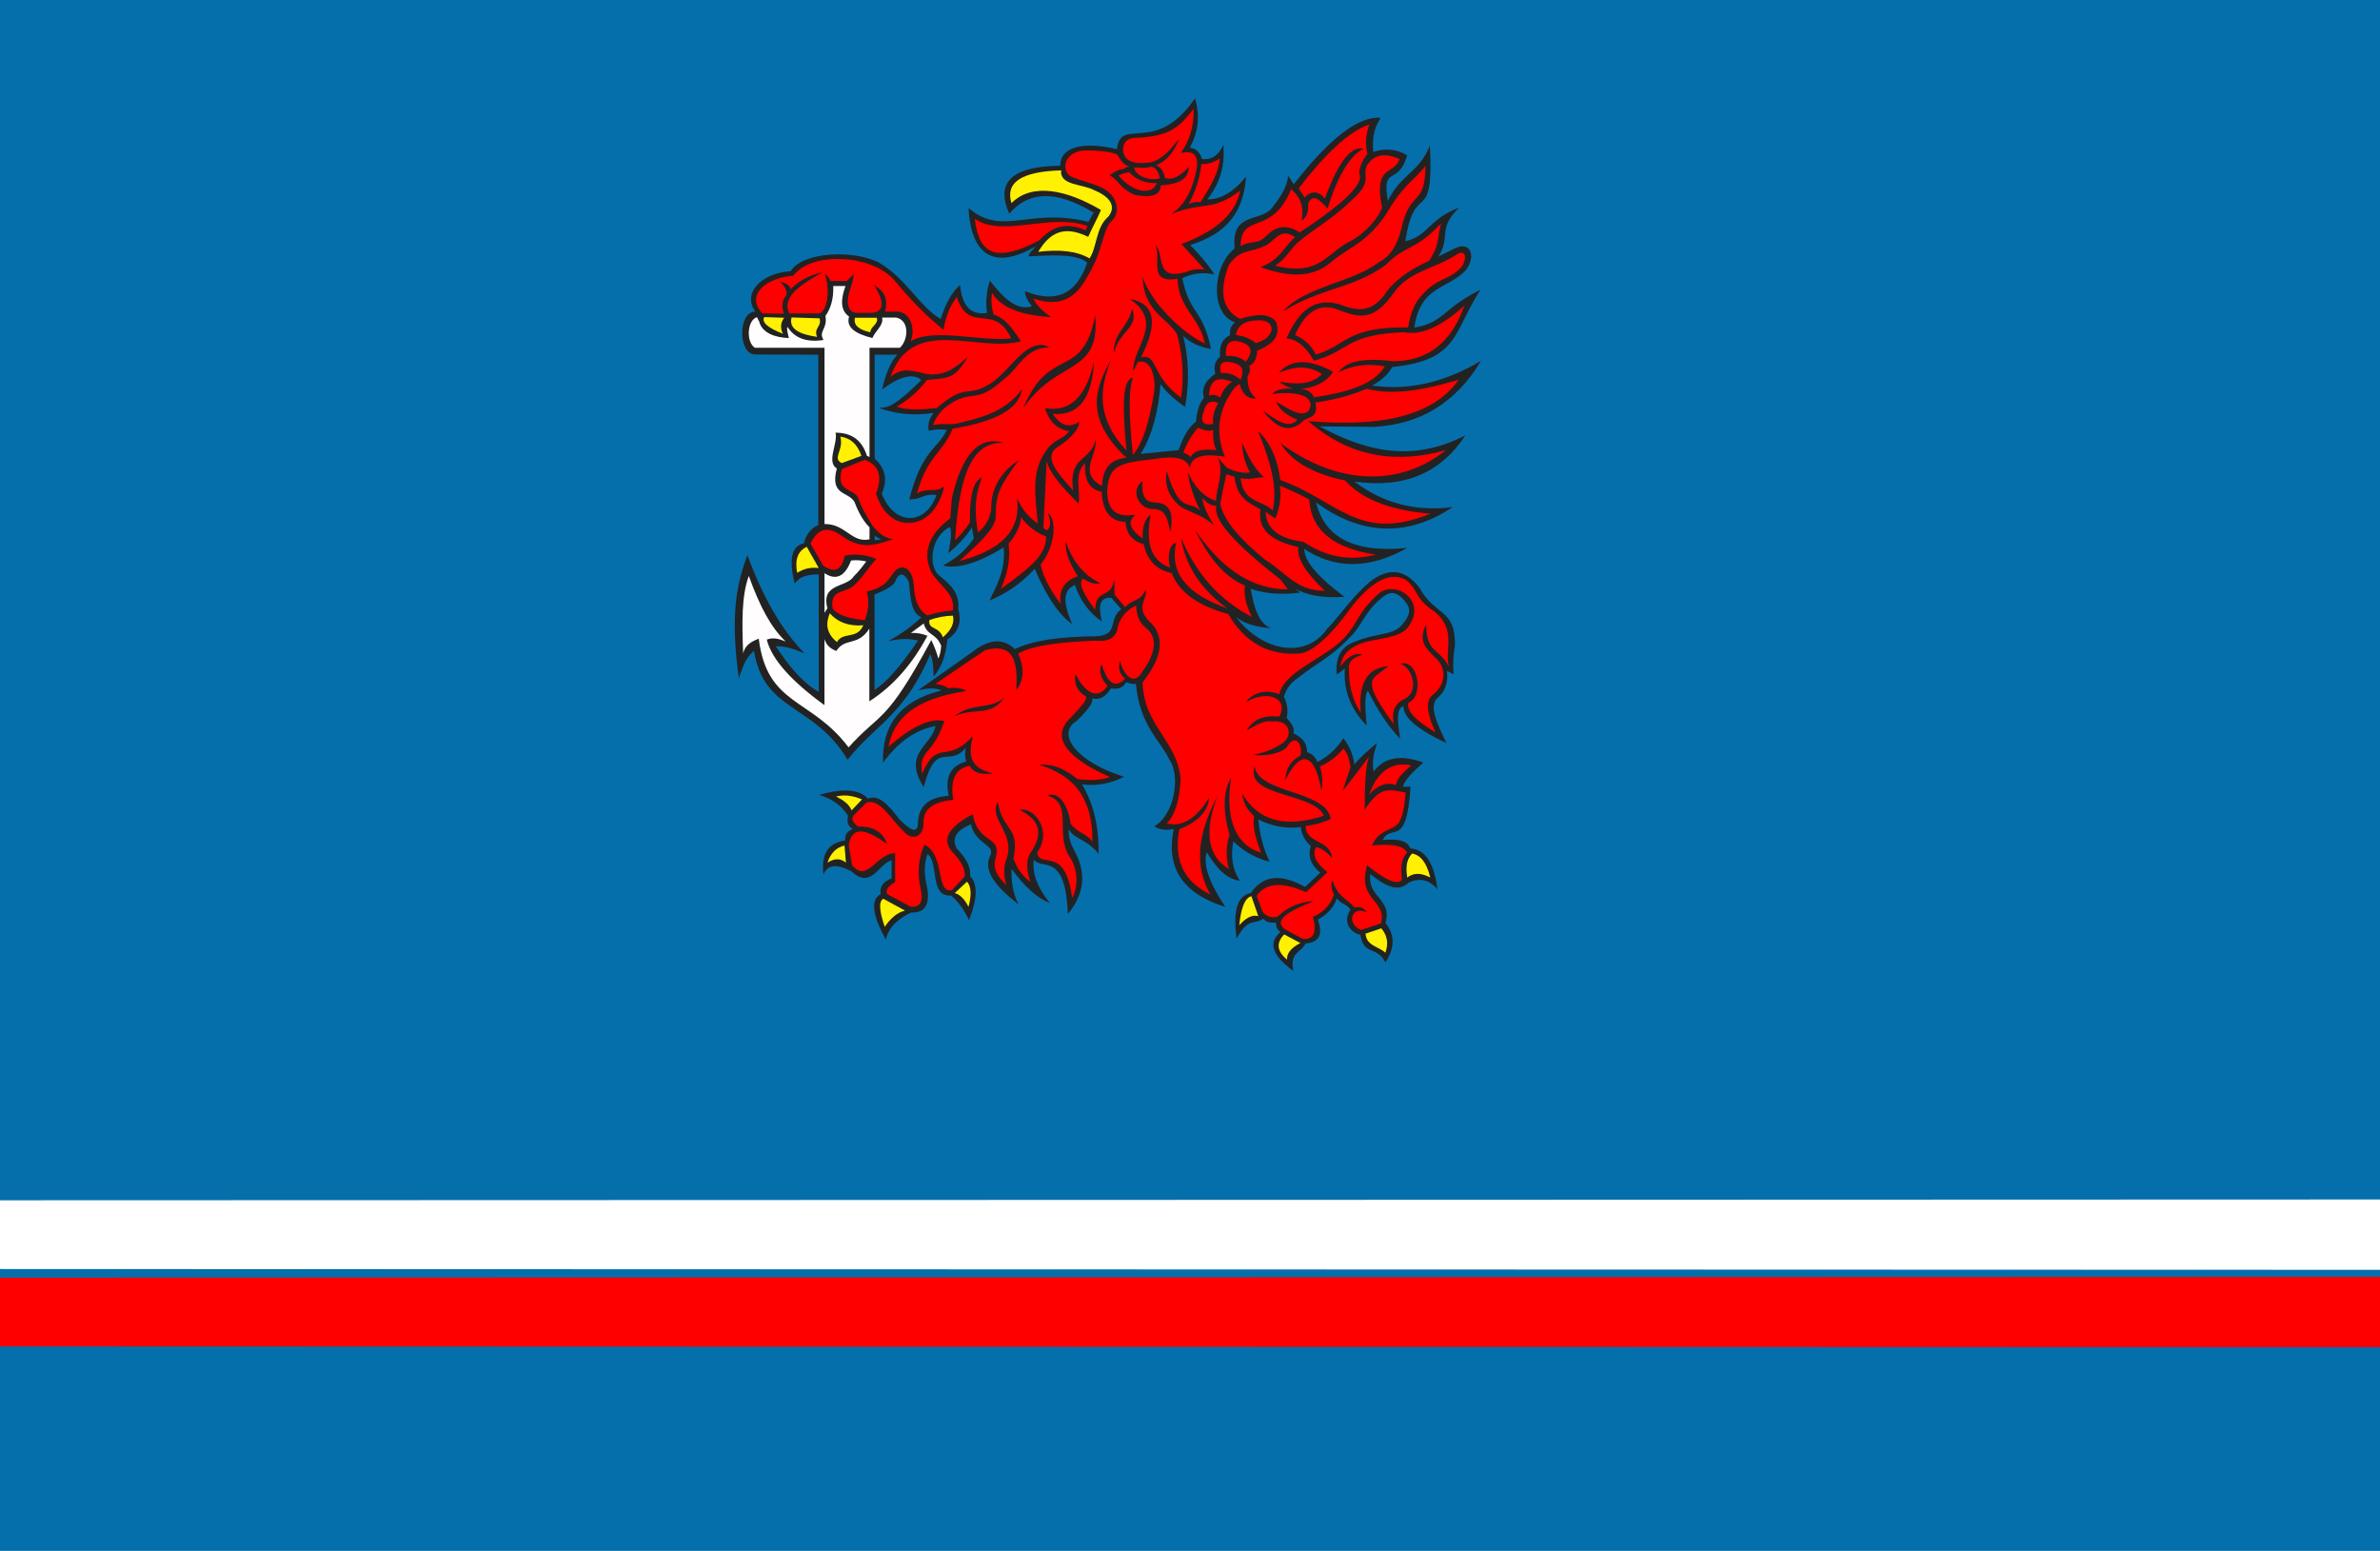 <?xml version="1.0" encoding="UTF-8" standalone="no"?>
<!-- Created with Inkscape (http://www.inkscape.org/) -->
<svg
   xmlns:dc="http://purl.org/dc/elements/1.1/"
   xmlns:cc="http://web.resource.org/cc/"
   xmlns:rdf="http://www.w3.org/1999/02/22-rdf-syntax-ns#"
   xmlns:svg="http://www.w3.org/2000/svg"
   xmlns="http://www.w3.org/2000/svg"
   xmlns:sodipodi="http://sodipodi.sourceforge.net/DTD/sodipodi-0.dtd"
   xmlns:inkscape="http://www.inkscape.org/namespaces/inkscape"
   height="1167.459"
   width="1791.828"
   id="svg3803"
   sodipodi:version="0.32"
   inkscape:version="0.44"
   version="1.0"
   sodipodi:docbase="D:\dokumenty\kot\do wiki"
   sodipodi:docname="POL Świnoujście flag2.svg">
  <defs
     id="defs3805">
    <marker
       orient="auto"
       markerHeight="3"
       markerWidth="4"
       markerUnits="strokeWidth"
       refY="5"
       refX="10"
       viewBox="0 0 10 10"
       id="ArrowStart">
      <path
         id="path3819"
         d="M 10,0 L 0,5 L 10,10 L 10,0 z " />
    </marker>
    <marker
       orient="auto"
       markerHeight="3"
       markerWidth="4"
       markerUnits="strokeWidth"
       refY="5"
       refX="0"
       viewBox="0 0 10 10"
       id="ArrowEnd">
      <path
         id="path3816"
         d="M 0,0 L 10,5 L 0,10 L 0,0 z " />
    </marker>
    <marker
       orient="auto"
       markerHeight="3"
       markerWidth="4"
       markerUnits="strokeWidth"
       refY="5"
       refX="10"
       viewBox="0 0 10 10"
       id="marker5717">
      <path
         id="path10"
         d="M 10,0 L 0,5 L 10,10 L 10,0 z " />
    </marker>
    <marker
       orient="auto"
       markerHeight="3"
       markerWidth="4"
       markerUnits="strokeWidth"
       refY="5"
       refX="0"
       viewBox="0 0 10 10"
       id="marker5714">
      <path
         id="path7"
         d="M 0,0 L 10,5 L 0,10 L 0,0 z " />
    </marker>
    <marker
       orient="auto"
       markerHeight="3"
       markerWidth="4"
       markerUnits="strokeWidth"
       refY="5"
       refX="10"
       viewBox="0 0 10 10"
       id="marker6854">
      <path
         id="path6758"
         d="M 10,0 L 0,5 L 10,10 L 10,0 z " />
    </marker>
    <marker
       orient="auto"
       markerHeight="3"
       markerWidth="4"
       markerUnits="strokeWidth"
       refY="5"
       refX="0"
       viewBox="0 0 10 10"
       id="marker6851">
      <path
         id="path6755"
         d="M 0,0 L 10,5 L 0,10 L 0,0 z " />
    </marker>
  </defs>
  <sodipodi:namedview
     id="base"
     pagecolor="#ffffff"
     bordercolor="#666666"
     borderopacity="1.0"
     inkscape:pageopacity="0.0"
     inkscape:pageshadow="2"
     inkscape:cx="311.31795"
     inkscape:cy="696.96317"
     inkscape:zoom="0.26173081"
     inkscape:document-units="px"
     inkscape:current-layer="layer1"
     inkscape:window-width="1024"
     inkscape:window-height="682"
     inkscape:window-x="-4"
     inkscape:window-y="-4"
     showguides="true"
     inkscape:guide-bbox="true" />
  <g
     inkscape:groupmode="layer"
     inkscape:label="Warstwa 1"
     id="layer1"
     transform="translate(414.286,0.603)">
    <path
       transform="translate(-414.286,13.26)"
       style="fill:#056FAC;fill-opacity:1;stroke:none;stroke-width:2;stroke-linecap:round;stroke-linejoin:round;stroke-miterlimit:4;stroke-dashoffset:0;stroke-opacity:1"
       d="M 0,-13.863 L 1791.828,-13.863 L 1791.828,1153.596 L 0,1153.596 L 0,-13.863 z "
       id="rect7032" />
    <path
       id="path7956"
       d="M 1791.828,947.347 L 1791.828,1000.286 L 0,999.684 L 0,947.949 L 1791.828,947.347 z "
       style="fill:#FF0000;fill-opacity:1;stroke:none;stroke-width:2;stroke-linecap:round;stroke-linejoin:round;stroke-miterlimit:4;stroke-dashoffset:0;stroke-opacity:1"
       transform="translate(-414.286,13.26)"
       sodipodi:nodetypes="ccccc" />
    <path
       sodipodi:nodetypes="ccccc"
       style="fill:white;fill-opacity:1;stroke:none;stroke-width:2;stroke-linecap:round;stroke-linejoin:round;stroke-miterlimit:4;stroke-dashoffset:0;stroke-opacity:1"
       d="M 1377.542,902.341 L 1377.542,955.28 L -414.286,954.678 L -414.286,902.943 L 1377.542,902.341 z "
       id="path7958" />
    <g
       id="g6987"
       transform="matrix(1.26,0,0,1.26,1826.823,19.502)">
      <path
         sodipodi:nodetypes="ccccc"
         id="path6762"
         d="M -888.891,41.814 L -880.4,440.485 C -889.493,617.302 -1030.824,534.288 -1117.14,627.644 C -1203.457,534.292 -1347.958,611.428 -1355.19,441.791 L -1354.537,43.773"
         style="fill:#222;fill-rule:evenodd;stroke:none" />
      <path
         id="path6764"
         d="M -1359.316,37.963 L -875.004,37.963 L -875.004,434.967 C -875.566,606.045 -1036.437,550.561 -1117.156,639.568 C -1197.875,550.561 -1359.878,606.049 -1359.312,434.967 L -1359.312,37.963 L -1359.316,37.963 z M -1289.711,195.998 L -1289.711,297.803 C -1292.629,298.557 -1297.523,303.283 -1298.183,308.58 C -1306.066,310.186 -1307.242,318.979 -1303.832,332.69 C -1301.34,329.24 -1297.195,326.967 -1289.429,327.299 C -1289.429,350.651 -1289.429,374.01 -1289.429,397.365 C -1298.851,392.151 -1307.215,382.158 -1315.132,370.135 C -1310.238,369.854 -1304.308,371.647 -1297.906,374.389 C -1312.074,359.998 -1323.183,339.897 -1332.082,315.674 C -1337.859,331.502 -1342.753,349.233 -1337.164,389.424 C -1335.113,383.217 -1333.253,376.865 -1328.128,372.975 C -1322.195,409.666 -1292.484,404.115 -1272.203,437.932 C -1255.726,416.943 -1238.687,411.838 -1222.773,374.959 C -1221.058,378.338 -1220.976,383.361 -1220.8,388.287 C -1216.754,383.561 -1213.644,376.943 -1212.609,366.162 C -1206.82,362.334 -1203.617,356.85 -1206.117,347.725 C -1205.062,338.83 -1210.625,333.256 -1217.129,328.154 C -1225.129,321.916 -1221.644,303.381 -1210.918,298.94 C -1209.711,303.608 -1210.949,309.096 -1212.047,314.541 C -1206.636,310.147 -1201.836,305.135 -1197.926,299.225 C -1197.55,301.397 -1197.176,303.572 -1196.797,305.748 C -1202.914,314.459 -1209.035,318.518 -1215.156,321.916 C -1206.988,323.994 -1195.457,321.162 -1179.004,311.139 C -1177.601,323.846 -1182.73,333.279 -1187.476,342.908 C -1179.004,339.139 -1170.347,334.51 -1160.363,323.904 C -1153.3,340.545 -1145.863,351.51 -1138.05,356.807 C -1143.086,345.412 -1144.125,336.619 -1136.359,333.549 C -1133.468,342.244 -1128.429,349.717 -1120.261,355.389 C -1122.066,347.529 -1122.64,340.713 -1114.613,341.209 C -1112.636,343.479 -1110.66,345.744 -1108.683,348.014 C -1116.875,353.686 -1109.527,363.611 -1123.933,364.182 C -1144.129,364.33 -1161.074,366.389 -1172.234,371.838 C -1180.281,364.318 -1188.847,366.686 -1197.652,373.537 C -1208.476,381.193 -1219.304,388.854 -1230.133,396.51 C -1225.426,395.373 -1220.718,394.615 -1216.011,396.51 C -1241.691,402.842 -1251.715,418.158 -1251.035,439.623 C -1242.894,428.701 -1233.101,420.381 -1219.683,417.783 C -1222.035,429.979 -1239.64,433.666 -1226.742,454.373 C -1219.211,425.373 -1211.961,443.236 -1201.605,430.83 C -1202.074,433.568 -1202.261,436.596 -1201.324,439.053 C -1210.922,441.412 -1214.218,448.787 -1211.773,459.475 C -1223.07,460.322 -1229.379,464.861 -1230.133,474.791 C -1230.023,483.428 -1235.207,479.443 -1241.148,473.658 C -1249.312,462.713 -1254.445,458.885 -1260.07,461.178 C -1266.082,454.533 -1277.855,455.678 -1289.16,458.912 C -1282.851,461.072 -1276.73,463.904 -1271.933,471.389 C -1272.871,475.17 -1271.933,477.818 -1269.109,479.33 C -1271.746,480.459 -1274.011,481.967 -1273.625,486.135 C -1285.156,487.834 -1287.886,495.775 -1286.617,506.557 C -1284.453,500.6 -1278.898,499.94 -1269.953,504.572 C -1258,515.729 -1253.949,500.225 -1245.945,498.049 C -1245.945,501.639 -1245.945,505.233 -1245.945,508.826 C -1250.414,510.619 -1253.238,513.361 -1252.437,518.186 C -1258.554,521.588 -1257.519,530.666 -1249.332,545.416 C -1247.734,537.897 -1241.988,532.983 -1234.363,529.248 C -1224.144,529.576 -1222.734,522.111 -1225.328,511.096 C -1226.55,504.76 -1226.269,499.182 -1224.484,494.361 C -1217.519,498.897 -1223.543,520.174 -1210.363,519.037 C -1206.035,522.815 -1202.457,527.733 -1199.633,533.787 C -1194.55,520.834 -1194.363,512.041 -1199.07,507.408 C -1198.316,501.924 -1201.703,496.44 -1206.976,490.959 C -1210.176,485.002 -1207.351,480.182 -1198.504,476.494 C -1195.871,488.881 -1183.066,488.502 -1187.207,495.779 C -1191.207,504.475 -1183.3,514.217 -1169.976,524.428 C -1173.5,517.834 -1174.437,511.268 -1174.211,503.154 C -1166.586,513.74 -1158.961,520.549 -1151.332,523.576 C -1158.414,514.877 -1162.133,506.178 -1160.933,497.479 C -1156.418,504.381 -1142.011,492.279 -1140.597,530.1 C -1131.797,519.322 -1128.406,507.123 -1136.926,491.807 C -1139.656,486.795 -1140.312,482.826 -1140.031,479.326 C -1137.207,485.377 -1129.863,484.901 -1122.238,494.076 C -1122.004,478.854 -1124.824,464.861 -1132.121,452.662 C -1123.742,453.795 -1115.363,452.283 -1106.984,448.127 C -1135.82,439.17 -1147.824,422.197 -1135.23,414.658 C -1127.062,406.764 -1125.32,403.17 -1126.195,401.33 C -1121.676,402.365 -1117.91,400.385 -1114.898,395.377 C -1110.383,396.037 -1107.371,394.811 -1105.863,391.69 C -1104.734,391.971 -1101.91,393.108 -1099.933,392.537 C -1097.84,417.096 -1085.461,426.315 -1079.883,437.92 C -1072.73,448.779 -1077.718,471.592 -1088.918,477.631 C -1086.191,479.709 -1082.328,480.275 -1077.34,479.33 C -1082.035,501.795 -1072.742,517.752 -1046.554,525.85 C -1056.25,511.197 -1059.922,500.322 -1057.57,493.233 C -1051.359,503.818 -1044.765,509.494 -1037.8,510.248 C -1042.133,503.912 -1043.449,496.065 -1041.754,486.705 C -1036.156,492.092 -1029.375,496.537 -1020.008,498.901 C -1023.867,490.889 -1025.937,482.424 -1026.785,473.658 C -1019.16,477.436 -1010.718,479.381 -1001.367,478.193 C -1001.039,481.975 -999.531,485.756 -995.437,489.537 C -997.32,495.588 -995.437,500.881 -989.789,505.42 C -992.8,508.252 -995.812,511.092 -998.824,513.928 C -1012.472,506.295 -1023.679,506.342 -1031.304,517.615 C -1039.73,519.053 -1041.894,529.029 -1039.777,544.846 C -1032.527,531.518 -1029.234,536.904 -1023.961,532.936 C -1022.176,534.826 -1019.633,535.58 -1016.336,535.205 C -1016,537.092 -1016.261,538.983 -1013.511,540.877 C -1021.136,547.115 -1018.593,554.869 -1005.886,564.135 C -1008.238,552.697 -1000.992,553.17 -998.543,547.686 C -990.449,547.119 -988,542.393 -991.199,533.506 C -984.468,529.678 -981.363,525.33 -979.902,520.744 C -977.457,524.147 -973.879,524.147 -971.711,527.549 C -976.324,534.018 -972.652,540.975 -965.781,542.58 C -963.898,555.154 -955.804,549.006 -950.812,559.029 C -944.457,549.053 -945.871,541.678 -950.812,535.486 C -946.484,521.209 -961.922,519.979 -959.847,506.272 C -951.656,512.811 -943.652,517.74 -936.972,511.377 C -930.879,508.447 -925.09,509.201 -919.746,515.346 C -921.722,499.651 -927.09,491.518 -935.843,490.951 C -938.168,485.369 -944.902,485.373 -952.508,485.85 C -947.047,475.545 -938.199,491.615 -935.843,454.08 C -937.347,454.08 -938.855,454.08 -940.359,454.08 C -939.484,449.787 -933.707,444.678 -928.215,439.615 C -940.926,435.029 -951.187,435.975 -957.871,445.002 C -959.101,439.33 -957.687,433.658 -955.894,427.983 C -960.707,431.94 -965.394,436.029 -969.449,440.744 C -970.269,433.744 -972.859,429.111 -975.945,425.147 C -979.422,430.158 -983.465,435.076 -991.476,439.326 C -993.074,435.443 -995.336,434.217 -997.691,433.373 C -997.59,427.217 -1001.449,424.389 -1005.879,422.029 C -1004.836,419.006 -1007.097,415.979 -1009.832,412.955 C -1008.894,408.701 -1009.457,404.447 -1011.523,400.19 C -1010.308,396.787 -1008.523,392.533 -1002.769,388.846 C -992.886,380.811 -983.847,377.029 -973.113,365.869 C -964.734,358.115 -963.699,350.08 -953.343,341.475 C -949.015,337.963 -945.25,336.061 -939.222,343.174 C -935.082,348.088 -936.117,351.869 -941.48,357.924 C -946.941,363.783 -957.203,362.272 -968.593,367.283 C -978.195,370.307 -980.832,378.061 -979.89,387.135 C -978.293,385.908 -976.691,384.678 -975.09,383.451 C -976.031,396.307 -971.703,407.654 -962.097,417.486 C -963.133,406.283 -963.226,398.151 -961.25,396.783 C -955.25,409.143 -948.8,418.361 -942.047,425.432 C -943.308,416.74 -944.957,407.611 -940.07,405.861 C -940.086,411.639 -934.703,418.424 -914.367,427.986 C -919.98,416.549 -925.242,405.322 -919.449,400.756 C -915.027,396.975 -913.238,391.682 -914.086,384.873 C -912.769,385.533 -911.453,386.193 -910.133,386.858 C -910.601,381.471 -910.32,375.701 -909.289,369.557 C -909.008,347.338 -921.433,352.065 -930.472,335.236 C -939.652,323.252 -949.726,323.397 -960.41,331.834 C -971.332,341.287 -976.883,350.459 -985.828,359.916 C -998.633,377.947 -1024.148,373.361 -1040.058,352.826 C -1035.851,355.92 -1030.156,358.522 -1019.16,359.35 C -1026.34,356.897 -1029.398,347.346 -1031.304,335.807 C -1022.222,338.971 -1012.242,339.443 -1001.648,338.072 C -1002.965,337.127 -1004.281,336.182 -1005.601,335.236 C -998.543,339.678 -988.468,341.475 -975.379,340.623 C -994.535,326.147 -999.078,318.123 -999.386,311.975 C -981.418,323.873 -961.058,324.463 -937.812,311.408 C -972.05,314.74 -987.465,303.537 -992.324,284.178 C -966.25,303.44 -938.3,305.568 -910.695,287.014 C -934.281,289.943 -953.39,283.897 -969.445,271.697 C -939.168,276.174 -917.535,266.178 -903.07,244.186 C -935.648,260.822 -963.515,253.205 -990.066,238.799 C -979.336,238.893 -968.601,238.986 -957.867,239.08 C -929.117,237.639 -908.191,223.787 -893.75,199.651 C -917.004,213.408 -938.472,217.283 -958.715,214.401 C -952.879,211.092 -948.926,207.408 -946.855,203.338 C -906.843,199.182 -910.703,182.916 -894.039,157.104 C -917.672,169.018 -915.035,176.295 -933.582,179.795 C -930.101,154.647 -913.625,157.01 -902.797,145.475 C -896.289,136.85 -900.23,127.092 -910.422,132.994 C -913.34,134.412 -916.258,135.83 -919.176,137.248 C -911.644,125.811 -919.929,120.608 -906.75,108.033 C -925.672,115.311 -924.824,124.861 -938.949,128.17 C -933.207,90.35 -921.816,120.893 -924.265,70.873 C -930.668,87.322 -941.304,87.608 -949.402,104.061 C -953.168,81.936 -943.379,95.838 -937.824,76.83 C -943.613,73.525 -950.109,72.104 -958.16,74.846 C -959.015,64.244 -956.566,58.955 -953.64,54.424 C -966.82,53.291 -984.144,66.525 -1005.609,94.135 C -1006.738,92.436 -1007.867,90.733 -1008.996,89.029 C -1009.55,96.119 -1014.07,102.549 -1019.164,108.885 C -1026.508,116.733 -1043.172,110.963 -1040.914,132.428 C -1054.656,143.393 -1055.597,171.76 -1040.633,176.678 C -1043.558,178.752 -1043.836,181.498 -1043.738,184.334 C -1049.496,187.162 -1049.961,191.986 -1049.668,197.096 C -1053.441,200.498 -1053.25,203.901 -1052.488,207.307 C -1059.41,212.127 -1060.633,216.947 -1059.265,221.772 C -1062.136,224.795 -1063.453,229.901 -1064.066,235.951 C -1069.621,240.416 -1071.972,246.233 -1074.515,252.971 C -1081.574,253.725 -1090.047,254.483 -1097.109,255.236 C -1090.05,244.385 -1086.285,228.17 -1085.25,213.541 C -1081.109,219.307 -1075.554,223.654 -1070.562,227.154 C -1067.742,211.768 -1068.496,197.725 -1071.691,184.608 C -1067.644,188.768 -1062.09,191.416 -1055.027,192.549 C -1060.203,167.967 -1067.359,172.881 -1072.258,150.283 C -1065.859,147.26 -1059.453,146.502 -1053.05,148.018 C -1057.379,141.209 -1062.367,135.725 -1067.453,130.432 C -1049.91,124.818 -1035.832,114.893 -1034.125,89.584 C -1041.468,98.658 -1049.187,103.197 -1057.285,103.197 C -1049.285,93.127 -1046.648,82.162 -1047.683,70.58 C -1050.414,76.818 -1054.652,79.654 -1060.394,79.088 C -1061.711,74.932 -1064.16,72.662 -1067.738,72.283 C -1062.562,62.83 -1061.527,52.998 -1064.633,42.783 C -1088.359,77.483 -1109.258,53.182 -1111.234,73.135 C -1132.23,68.315 -1145.222,72.002 -1145.129,83.061 C -1175.703,83.365 -1183.468,94.002 -1175.633,111.709 C -1164.242,98.615 -1148.519,97.006 -1125.074,111.143 C -1126.578,112.654 -1126.957,115.018 -1128.461,116.529 C -1164.242,107.818 -1179.652,125.651 -1199.922,108.303 C -1198.414,137.518 -1183.918,145.178 -1159.816,131.279 C -1161.414,133.264 -1163.957,135.248 -1164.05,137.233 C -1149.504,136.361 -1135.215,135.682 -1129.027,140.92 C -1135.851,161.057 -1148.937,165.029 -1166.308,157.94 C -1166.027,160.963 -1164.617,163.986 -1162.074,167.014 C -1171.394,169.975 -1179.398,161.647 -1187.211,151.697 C -1189.281,158.123 -1189.843,164.553 -1188.902,170.983 C -1199.066,172.635 -1203.871,166.209 -1205,154.248 C -1210.129,158.783 -1213.707,165.592 -1216.578,174.67 C -1229.633,166.865 -1237.222,150.24 -1253.761,140.768 C -1268.836,133.229 -1298.933,134.338 -1306.277,146.088 C -1324.789,147.291 -1335.089,159.967 -1327.316,170.213 C -1337.781,170.186 -1337.835,195.861 -1327.316,195.834 L -1289.73,195.963 L -1289.711,195.998 z M -1228.136,352.834 C -1233.972,358.506 -1240.843,363.139 -1248.191,367.299 C -1242.734,365.83 -1237.082,365.166 -1230.117,366.733 C -1240.66,382.236 -1249.32,392.068 -1256.101,396.233 C -1256.101,377.229 -1256.101,358.225 -1256.101,339.217 C -1250.261,336.858 -1244.984,334.397 -1243.676,331.275 C -1240.945,324.44 -1237.367,327.572 -1235.488,332.123 C -1234.64,343.565 -1233.605,350.467 -1228.144,352.826 L -1228.136,352.834 z M -1256.023,195.947 C -1251.523,195.947 -1247.019,195.947 -1242.515,195.947 C -1246.383,200.111 -1249.41,206.94 -1251.59,216.764 C -1243.215,210.322 -1233.715,206.139 -1228.164,211.041 C -1247.031,229.975 -1249.812,227.033 -1253.488,227.783 C -1244.644,230.838 -1234.691,232.783 -1220.773,230.748 C -1223.445,233.998 -1224.429,237.529 -1223.726,241.346 C -1219.672,240.615 -1217.129,240.33 -1212.906,240.897 C -1218.672,252.764 -1227.879,252.795 -1235.336,282.467 C -1227.093,282.264 -1227.664,278.94 -1219.086,279.713 C -1225.98,298.717 -1244.695,297.799 -1251.8,278.865 C -1248.144,270.815 -1249.55,263.889 -1256.019,258.096 C -1256.019,237.326 -1256.019,216.721 -1256.019,195.947 L -1256.023,195.947 z M -1255.992,303.932 C -1255.992,304.838 -1255.992,305.744 -1255.992,306.651 C -1254.84,306.818 -1253.383,306.627 -1251.957,306.068 C -1253.355,305.971 -1254.777,305.037 -1255.992,303.932"
         style="fill:#056FAC;fill-opacity:1;fill-rule:evenodd;stroke:none" />
      <path
         id="path6766"
         d="M -1174.297,105.408 C -1177.855,93.756 -1169.75,86.545 -1144.582,85.826 C -1145.695,94.901 -1131.769,93.908 -1125.082,97.576 C -1114.558,101.865 -1111.715,107.83 -1116.539,113.615 C -1123.965,119.83 -1123.222,132.201 -1127.679,138.42 C -1134.98,134.068 -1145.57,132.889 -1158.32,134.506 C -1151.59,123.369 -1143.328,118.287 -1128.422,125.557 C -1125.949,119.838 -1123.285,115.236 -1120.808,109.518 C -1141.039,97.576 -1161.933,92.912 -1174.297,105.416"
         style="fill:#fff101;fill-rule:evenodd;stroke:none" />
      <path
         id="path6768"
         d="M -1128.98,119.025 C -1129.289,119.893 -1129.597,120.764 -1129.906,121.635 C -1142.66,116.197 -1150.148,119.799 -1157.949,127.787 C -1183.64,141.213 -1193.73,136.053 -1196.207,114.733 C -1179.926,126.233 -1151.574,111.252 -1128.976,119.022"
         style="fill:#FF0000;fill-rule:evenodd;stroke:none" />
      <path
         id="path6770"
         d="M -1222.129,325.951 C -1227.644,314.229 -1223.886,303.467 -1210.855,293.67 C -1210.539,289.658 -1210.218,285.643 -1209.898,281.627 C -1204.082,256.772 -1194.363,243.92 -1178.953,248.619 C -1200.347,247.568 -1205.816,274.248 -1207.98,306.682 C -1205.023,303.994 -1202.062,300.701 -1199.105,296.084 C -1199.367,277.158 -1196.129,271.303 -1191.91,269.104 C -1194.707,276.983 -1197.32,285.147 -1194.308,302.111 C -1190.07,298.901 -1187.429,294.404 -1186.39,288.619 C -1186.726,275.67 -1180.613,266.154 -1170.078,258.986 C -1181.351,274.967 -1183.754,278.42 -1183.754,293.678 C -1184.847,300.818 -1194.293,309.092 -1205.343,319.213 C -1182.023,313.092 -1168.125,301.889 -1171.039,281.631 C -1168.445,287.209 -1165.008,292.51 -1158.566,296.807 C -1160.101,279.69 -1162.672,265.951 -1153.531,253.201 C -1148.812,246.295 -1142.894,246.377 -1139.855,241.639 C -1147.793,240.443 -1152.308,234.565 -1154.25,227.908 C -1139.375,230.475 -1129.621,221.166 -1124.984,199.963 C -1126.09,221.604 -1133.867,232.768 -1149.695,231.283 C -1145.718,237.068 -1141.043,240.604 -1133.863,236.1 C -1133.547,239.393 -1137.699,245.494 -1147.297,251.518 C -1154.812,257.197 -1147.855,265.588 -1137.461,277.053 C -1140.418,256.092 -1127.066,260.19 -1124.027,246.697 C -1122.75,255.932 -1134.902,266.611 -1120.191,274.401 C -1119.793,265.127 -1116.195,258.459 -1105.558,257.537 C -1130.351,234.475 -1124.797,216.49 -1114.914,199.233 C -1121.562,216.213 -1123.914,233.639 -1105.558,253.201 C -1108.195,227.779 -1108.035,210.19 -1101.722,209.834 C -1104.441,216.639 -1104.121,232.979 -1101.722,255.85 C -1096.246,249.385 -1091.929,237.096 -1089.008,217.783 C -1087.937,209.025 -1091.32,197.686 -1098.843,200.44 C -1099.722,202.205 -1100.601,203.971 -1101.48,205.736 C -1102.199,191.361 -1082.531,176.986 -1103.636,162.611 C -1088.683,165.26 -1086.285,176.904 -1096.922,197.545 C -1086.449,195.217 -1091.566,208.065 -1072.933,221.635 C -1071.097,208.463 -1072.054,196.338 -1075.332,183.811 C -1081.222,173.639 -1095.222,170.498 -1095.961,149.358 C -1089.328,168.869 -1066.375,186.459 -1058.777,189.111 C -1062.293,172.889 -1074.449,168.475 -1075.09,150.565 C -1093.722,153.936 -1084.043,137.072 -1088.523,130.326 C -1082.218,135.69 -1089.34,152.377 -1069.597,146.416 C -1065.144,144.529 -1062.086,144.85 -1058.992,144.963 C -1063.57,139.928 -1068.152,134.893 -1072.734,129.858 C -1057.371,124.033 -1041.078,114.963 -1037.633,97.967 C -1054.609,110.615 -1057.922,104.088 -1078.676,111.768 C -1071.929,107.322 -1066.418,99.615 -1063.633,84.725 C -1062.32,76.334 -1066,73.846 -1073.101,75.401 C -1068.011,68.268 -1065.133,59.721 -1065.488,49.104 C -1074.695,60.994 -1080.73,65.748 -1100.961,66.447 C -1107.152,66.662 -1109.07,72.756 -1106.531,77.451 C -1104.226,81.272 -1098.687,82.143 -1090.933,80.994 C -1083.617,78.983 -1078.843,72.869 -1074.035,66.822 C -1076.676,73.471 -1080.172,79.518 -1087.773,82.674 C -1084.179,84.596 -1083.191,87.397 -1082.574,90.318 C -1078.09,92.057 -1073.261,89.014 -1068.273,83.791 C -1068.605,90.061 -1072.461,93.994 -1085.172,94.795 C -1084.957,100.576 -1090.773,102.565 -1100.957,100.389 C -1109.929,96.1 -1108.879,93.115 -1115.625,88.639 C -1113.211,87.084 -1109.867,84.908 -1107.269,85.096 C -1106.429,84.467 -1105.98,83.705 -1103.558,83.604 C -1107.273,82.666 -1109.133,79.674 -1111.176,76.307 C -1116.062,74.389 -1122.066,74.147 -1128.254,73.908 C -1143.851,73.166 -1145.523,87.893 -1137.164,90.135 C -1129.304,93.553 -1118.097,94.361 -1113.023,102.627 C -1110.3,107.908 -1110.797,112.447 -1114.508,116.24 C -1119.828,120.592 -1119.394,134.268 -1129.363,149.998 C -1137.176,164.658 -1148.265,166.975 -1161.199,162.365 C -1158.883,167.264 -1154.883,170.475 -1150.644,173.447 C -1170.215,172.385 -1181.05,167.123 -1185.91,158.994 C -1186.547,163.33 -1186.226,167.666 -1184.949,172.002 C -1177.125,174.424 -1173.14,181.475 -1168.636,187.901 C -1194.625,195.045 -1233.57,171.842 -1246.605,209.342 C -1241.57,205.006 -1237.57,204.041 -1225.496,207.416 C -1213.82,209.182 -1207.664,203.483 -1200.308,197.299 C -1208.222,209.826 -1210.383,209.826 -1224.777,211.029 C -1230.422,218.436 -1236.48,223.373 -1242.769,226.928 C -1237.894,229.158 -1229.019,228.873 -1219.019,227.889 C -1200.867,212.151 -1200.949,222.19 -1186.875,213.193 C -1175.121,205.967 -1164.804,184.522 -1151.609,191.51 C -1166.402,191.83 -1169.922,204.197 -1178.476,210.303 C -1194.386,224.436 -1195.027,217.932 -1207.023,223.072 C -1215.5,227.326 -1219.097,232.467 -1221.176,238.006 C -1213.058,236.58 -1211.176,238.283 -1205.453,236.775 C -1193.742,233.678 -1178.91,231.068 -1167.918,216.568 C -1170.176,229.115 -1184.769,235.979 -1209.422,240.178 C -1215.496,254.951 -1224.453,256.236 -1230.773,278.725 C -1222.937,274.951 -1220.136,278.881 -1214.461,274.631 C -1218.617,293.1 -1231.652,299.928 -1243.246,294.869 C -1249.8,291.178 -1252.519,286.518 -1255.238,278.971 C -1251.48,269.213 -1252.922,262.065 -1261.953,258.736 C -1266.508,260.58 -1271.066,262.428 -1275.625,264.275 C -1279.383,278.088 -1269.23,275.518 -1266.031,281.139 C -1264.035,287.197 -1260.676,292.58 -1257.394,298.002 C -1253.797,302.576 -1250.039,305.471 -1245.16,306.193 C -1258.113,310.889 -1263.871,310.729 -1271.789,306.674 C -1276.183,304.748 -1286.582,292.701 -1294.34,308.842 C -1291.863,313.178 -1289.383,317.514 -1286.906,321.85 C -1280.031,326.666 -1275.711,324.736 -1273.953,316.068 C -1268.676,314.865 -1261.797,315.108 -1255,317.994 C -1258.996,322.006 -1262.754,328.19 -1266.754,332.209 C -1273.07,339.678 -1282.988,334.858 -1281.148,347.627 C -1278.672,350.799 -1273.39,353.369 -1261.957,354.611 C -1259.879,349.19 -1258.996,343.568 -1260.758,337.506 C -1248.285,334.455 -1247.804,329.717 -1244.926,326.424 C -1240.207,319.92 -1233.492,323.213 -1232.691,333.17 C -1232.375,342.061 -1229.972,348.608 -1224.535,351.721 C -1219.5,350.115 -1214.461,349.151 -1209.422,348.83 C -1207.422,338.795 -1217.898,333.572 -1222.136,325.943 L -1222.129,325.951 z M -1102.172,168.377 C -1104.609,180.065 -1113.355,182.111 -1113.207,195.361 C -1109.769,181.068 -1097.933,180.264 -1102.172,168.377 z M -1124.246,172.233 C -1121.097,208.557 -1146.808,197.912 -1167.187,227.885 C -1151.914,189.901 -1131.601,211.904 -1124.246,172.233"
         style="fill:#FF0000;fill-rule:evenodd;stroke:none" />
      <path
         id="path6772"
         d="M -1049.863,78.736 C -1053.265,81.096 -1056.918,82.217 -1060.816,82.092 C -1061.679,90.889 -1064.59,98.658 -1068.429,105.963 C -1066.078,104.846 -1063.726,104.471 -1061.375,104.846 C -1055.121,95.334 -1050.164,86.256 -1049.863,78.736"
         style="fill:#FF0000;fill-rule:evenodd;stroke:none" />
      <path
         id="path6774"
         d="M -1110.332,88.869 C -1108.414,87.986 -1106.418,87.182 -1103.855,86.943 C -1100.019,91.358 -1094.582,93.525 -1087.543,93.447 C -1089.699,100.592 -1101.379,99.791 -1110.332,88.873"
         style="fill:#FF0000;fill-rule:evenodd;stroke:none" />
      <path
         id="path6776"
         d="M -1100.972,84.053 C -1095.332,84.498 -1093.508,84.451 -1090.66,83.588 C -1087.617,84.436 -1086.297,86.99 -1085.621,90.561 C -1091.937,92.565 -1100.656,88.795 -1100.972,84.057"
         style="fill:#FF0000;fill-rule:evenodd;stroke:none" />
      <path
         id="path6778"
         d="M -1263.957,256.401 C -1267.867,257.834 -1271.781,259.275 -1275.695,260.713 C -1281.707,257.744 -1274.265,253.049 -1276.55,244.901 C -1270.445,245.666 -1266.246,249.502 -1263.953,256.401"
         style="fill:#fff101;fill-rule:evenodd;stroke:none" />
      <path
         id="path6780"
         d="M -1296.597,310.748 C -1294.215,314.963 -1291.828,319.182 -1289.441,323.397 C -1294.117,322.822 -1298.41,323.779 -1302.324,326.272 C -1303.847,318.412 -1301.941,313.236 -1296.597,310.748"
         style="fill:#fff101;fill-rule:evenodd;stroke:none" />
      <path
         id="path6782"
         d="M -1282.855,350.428 C -1278.086,355.889 -1271.406,358.283 -1262.812,357.615 C -1266.629,366.432 -1275.027,361.158 -1278.558,367.678 C -1285.437,361.928 -1285.144,356.178 -1282.851,350.428"
         style="fill:#fff101;fill-rule:evenodd;stroke:none" />
      <path
         id="path6784"
         d="M -1223.297,354.455 C -1218.621,352.826 -1213.945,351.967 -1209.269,351.869 C -1208.222,356.182 -1210.222,360.494 -1215.281,364.807 C -1217.668,357.908 -1224.347,360.494 -1223.297,354.459"
         style="fill:#fff101;fill-rule:evenodd;stroke:none" />
      <path
         id="path6786"
         d="M -1174.472,186.24 C -1184.394,164.342 -1199.461,184.334 -1206.996,161.514 C -1211.558,167.479 -1213.761,174.123 -1214.894,181.072 C -1227.136,171.104 -1234.804,162.752 -1245.215,150.44 C -1259.836,135.51 -1294.656,134.803 -1304.566,148.779 C -1320.152,149.76 -1333.691,159.975 -1323.124,171.291 C -1319.082,171.35 -1314.304,171.412 -1310.261,171.475 C -1311.668,167.233 -1311.605,163.483 -1308.609,160.217 C -1308.422,156.897 -1310.379,154.436 -1312.652,152.1 C -1309.59,153.447 -1306.519,154.065 -1306.406,156.897 C -1299.82,150.533 -1293.695,148.197 -1287.113,146.748 C -1298.699,153.108 -1312.379,161.373 -1306.957,171.291 C -1301.261,171.291 -1294.465,171.291 -1288.765,171.291 C -1283.32,168.248 -1283.121,155.158 -1285.828,147.67 C -1283.992,149.084 -1282.89,150.498 -1282.523,151.912 C -1279.215,151.912 -1275.91,151.912 -1272.601,151.912 C -1271.621,150.377 -1268.804,148.838 -1268.746,147.303 C -1268.32,152.529 -1271.562,157.022 -1272.054,163.174 C -1272.359,167.572 -1270.586,170.647 -1267.461,170.924 C -1263.726,170.924 -1260.726,170.924 -1256.988,170.924 C -1248.914,169.6 -1251.726,161.58 -1256.437,154.318 C -1252.304,156.99 -1247.308,160.443 -1249.824,170.186 C -1247.867,170.186 -1244.804,170.186 -1242.843,170.186 C -1234.179,170.193 -1231.449,181.584 -1234.687,188.014 C -1221.277,179.682 -1192.269,188.268 -1174.488,186.24"
         style="fill:#FF0000;fill-rule:evenodd;stroke:none" />
      <path
         id="path6788"
         d="M -1322.035,173.506 C -1318.054,173.627 -1314.074,173.748 -1310.093,173.873 C -1312.297,176.822 -1312.543,180.022 -1310.824,183.467 C -1319.953,179.901 -1323.687,176.58 -1322.031,173.502"
         style="fill:#fff101;fill-rule:evenodd;stroke:none" />
      <path
         id="path6790"
         d="M -1305.679,173.69 C -1300.109,173.873 -1294.535,174.057 -1288.961,174.24 C -1287.433,179.221 -1292.695,179.959 -1290.429,185.311 C -1300.875,183.807 -1307.488,180.608 -1305.679,173.686"
         style="fill:#fff101;fill-rule:evenodd;stroke:none" />
      <path
         id="path6792"
         d="M -1267.824,173.877 C -1263.476,173.877 -1259.129,173.877 -1254.777,173.877 C -1253.492,177.69 -1258.636,179.104 -1258.633,182.549 C -1264.91,181.166 -1268.894,178.705 -1267.82,173.877"
         style="fill:#fff101;fill-rule:evenodd;stroke:none" />
      <path
         id="path6794"
         d="M -971.676,442.51 C -972.398,438.057 -973.363,433.842 -976.027,431.338 C -979.816,436.193 -984.972,439.756 -990.05,442.022 C -988.117,447.201 -988.441,452.463 -989.086,456.346 C -993.195,433.033 -1001.902,432.143 -1010.605,450.033 C -1010.308,442.096 -1006.48,438.213 -1001.66,435.463 C -999.968,429.393 -1004.558,421.377 -1009.879,430.608 C -1014.8,435.072 -1024.633,435.877 -1029.949,434.979 C -1024.39,434.006 -1018.828,432.225 -1013.265,428.666 C -1005.851,424.619 -1007.14,413.772 -1018.582,415.068 C -1023.871,414.092 -1029.183,418.084 -1033.816,420.408 C -1030.355,415.022 -1025.441,411.053 -1014.23,412.151 C -1008.558,401.412 -1020.851,395.67 -1034.543,403.651 C -1029.59,397.783 -1023.058,395.6 -1014.23,398.795 C -1011.652,386.248 -990.695,378.557 -978.926,368.44 C -967.48,358.565 -968.851,351.119 -954.988,338.811 C -946.668,331.365 -930.265,339.537 -934.191,352.897 C -938.058,362.608 -942.25,363.662 -958.855,366.74 C -972.953,369.385 -976.937,375.983 -977.715,382.037 C -973.367,376.654 -969.011,373.498 -964.66,375.24 C -968.531,376.447 -972,377.983 -972.636,381.795 C -973.039,393.51 -970.383,402.533 -965.625,409.721 C -967.015,393.205 -962.383,383.006 -948.941,382.037 C -951.437,383.897 -953.937,385.76 -956.437,387.623 C -961.593,392.072 -959.015,398.631 -945.8,416.764 C -947.41,409.072 -945.156,403.975 -939.031,401.463 C -930.82,397.006 -934.265,383.658 -941.687,380.58 C -931.453,377.67 -927.5,399.764 -937.093,403.893 C -938.543,408.768 -932.34,414.799 -920.894,421.619 C -925.57,411.256 -927.746,402.678 -922.101,398.791 C -914.125,392.072 -914.367,382.279 -921.621,376.451 C -926.695,371.272 -931.535,366.818 -926.457,357.022 C -926.535,374.748 -918.156,371.35 -912.918,382.522 C -915.656,371.596 -908.246,360.908 -921.136,349.736 C -933.953,341.401 -930.808,336.705 -938.547,330.553 C -947.332,325.615 -957.73,330.393 -969.738,344.877 C -983.601,364.143 -994.566,374.018 -1002.625,374.506 C -1020.84,375.717 -1034.867,367.869 -1044.703,350.951 C -1060.785,346.459 -1073.441,339.338 -1078.558,326.424 C -1087.14,324.623 -1093.105,319.401 -1095.242,309.182 C -1102.093,307.322 -1105.722,302.869 -1106.125,295.826 C -1115.07,295.666 -1119.824,289.674 -1120.39,277.858 C -1126.8,276.647 -1130.992,272.193 -1130.304,260.615 C -1137.156,267.494 -1132.883,276.803 -1134.172,284.901 C -1143.687,275.611 -1151.508,266.748 -1153.273,259.401 C -1153.918,272.756 -1154.562,286.115 -1155.207,299.471 C -1154.562,299.955 -1153.918,300.44 -1153.273,300.928 C -1150.777,299.389 -1150.535,295.908 -1152.55,290.486 C -1146.265,295.342 -1149.086,312.1 -1156.902,321.326 C -1155.05,329.861 -1149.894,338.283 -1144.812,344.881 C -1146.261,337.111 -1142.879,330.959 -1134.66,328.369 C -1140.91,318.389 -1142.117,312.928 -1141.914,307.486 C -1138.008,318.858 -1131.476,327.6 -1121.117,332.498 C -1124.621,333.346 -1127.363,332.217 -1131.511,329.83 C -1135.101,332.475 -1129.879,341.014 -1124.258,348.287 C -1124.097,334.932 -1114.023,342.701 -1112.894,329.346 C -1112.816,332.662 -1112.734,335.983 -1112.656,339.303 C -1110.562,341.811 -1108.465,344.318 -1106.371,346.83 C -1102.261,341.811 -1097.183,343.838 -1094.039,336.147 C -1092.75,343.108 -1101.613,346.67 -1090.172,357.029 C -1082.203,366.205 -1085.246,378.045 -1095.972,391.756 C -1095.09,418.307 -1074.855,426.647 -1073.242,449.799 C -1073.867,461.576 -1076.324,470.725 -1081.461,476.025 C -1071.629,478.408 -1063.324,472.342 -1056.07,460.483 C -1056.875,468.736 -1062.84,475.053 -1073.965,479.424 C -1077.691,498.99 -1070.32,511.256 -1055.347,518.522 C -1064.937,502.252 -1063.57,482.74 -1051.238,459.994 C -1059.539,481.041 -1056.8,495.772 -1044.468,503.221 C -1046,496.584 -1046.324,489.459 -1043.988,482.822 C -1047.894,468.983 -1048.136,457.244 -1043.023,448.58 C -1047.133,475.436 -1039.078,489.315 -1025.129,493.506 C -1027.59,486.647 -1030.652,479.158 -1029.238,471.651 C -1034.488,467.115 -1035.773,462.584 -1036.492,458.053 C -1026.984,474.486 -1010.699,478.936 -987.644,471.408 C -993.687,457.162 -1035.039,460.643 -1028.996,441.779 C -1027.144,458.373 -985.871,456.025 -983.535,473.35 C -987.683,475.291 -992.441,476.83 -998.527,477.475 C -998.289,488.401 -984.504,485.002 -982.57,496.658 C -986.117,492.854 -989.34,490.67 -992.242,490.104 C -994.82,494.471 -992.562,499.49 -985.472,505.158 C -989.742,509.123 -994.015,513.088 -998.285,517.057 C -1010.941,511.553 -1021.582,510.498 -1027.789,519.24 C -1026.582,522.475 -1025.371,525.717 -1024.164,528.955 C -1021.508,531.787 -1018.523,532.678 -1015.218,531.623 C -1009.336,525.959 -1002.164,522.881 -993.699,522.397 C -1007.593,528.061 -1018.738,533.729 -1010.625,539.397 C -1007.16,541.256 -1003.695,543.119 -1000.226,544.983 C -993.699,545.467 -991.683,541.096 -994.183,531.869 C -988.582,529.401 -983.988,525.514 -981.609,518.514 C -983.218,515.358 -983.543,512.525 -982.574,510.014 C -979.109,520.291 -973.707,520.861 -969.273,526.283 C -966.453,525.315 -963.957,526.283 -961.777,529.193 C -971.125,524.58 -974.511,536.072 -965.402,539.635 C -961.453,538.342 -957.504,537.045 -953.554,535.752 C -949.769,521.264 -967.98,522.315 -961.773,501.025 C -951.519,509.401 -944.144,513.045 -940.976,509.764 C -941.902,502.643 -941.422,496.733 -937.836,493.494 C -940.398,488.381 -949.191,488.389 -958.871,489.127 C -954.359,478.522 -944.043,480.307 -941.945,473.826 C -939.609,468.322 -939.289,463.545 -938.804,457.557 C -949.402,455.514 -953.933,453.807 -963.226,467.756 C -963.226,449.623 -962.261,438.936 -960.328,435.701 C -965.726,442.744 -971.129,449.783 -976.527,456.83 C -974.918,452.057 -973.304,447.279 -971.691,442.502"
         style="fill:#FF0000;fill-rule:evenodd;stroke:none" />
      <path
         id="path6796"
         d="M -1168.523,293.151 C -1169.086,298.408 -1171.582,303.67 -1176.015,308.936 C -1174.648,318.283 -1176.82,327.19 -1180.609,335.889 C -1164.117,323.705 -1153.554,316.256 -1153.527,304.565 C -1159.574,302.381 -1165.054,297.928 -1168.519,293.151"
         style="fill:#FF0000;fill-rule:evenodd;stroke:none" />
      <path
         id="path6798"
         d="M -1030.922,519.494 C -1029.554,523.459 -1028.183,527.424 -1026.812,531.393 C -1030.597,530.26 -1034.386,532.686 -1038.176,536.736 C -1037.172,527.307 -1035.156,520.506 -1030.922,519.494"
         style="fill:#fff101;fill-rule:evenodd;stroke:none" />
      <path
         id="path6800"
         d="M -1011.332,542.326 C -1008.109,544.022 -1004.886,545.725 -1001.66,547.424 C -1007.945,550.74 -1009.8,554.061 -1009.636,557.377 C -1015.679,552.358 -1016.246,547.342 -1011.328,542.322"
         style="fill:#fff101;fill-rule:evenodd;stroke:none" />
      <path
         id="path6802"
         d="M -962.726,541.838 C -959.586,540.787 -956.441,539.736 -953.297,538.682 C -949.226,543.537 -949.148,548.393 -950.879,553.252 C -954.828,549.447 -962.164,549.287 -962.726,541.842"
         style="fill:#fff101;fill-rule:evenodd;stroke:none" />
      <path
         id="path6804"
         d="M -934.914,493.994 C -938.711,497.955 -938.547,503.057 -937.812,508.322 C -933.582,505.045 -928.91,505.772 -924.031,508.322 C -926.285,499.072 -930.074,494.822 -934.91,493.994"
         style="fill:#fff101;fill-rule:evenodd;stroke:none" />
      <path
         id="path6806"
         d="M -1243.8,511.057 C -1243.8,505.287 -1243.8,499.51 -1243.8,493.736 C -1255.484,494.115 -1260.386,512.096 -1269.531,500.834 C -1270.187,496.955 -1270.847,493.072 -1271.508,489.193 C -1269.812,476.983 -1260.859,479.35 -1248.605,488.342 C -1251.226,480.651 -1257.547,477.631 -1265.851,477.838 C -1269.617,475.096 -1270.371,472.729 -1268.113,470.74 C -1265.758,468.377 -1263.402,466.01 -1261.047,463.643 C -1252.941,460.615 -1246.25,473.768 -1238.992,480.393 C -1233.715,487.111 -1226.457,483.799 -1226.836,475.283 C -1226.926,467.428 -1220.992,462.979 -1209.023,461.94 C -1211.093,450.205 -1207.894,443.389 -1199.41,441.498 C -1196.117,446.811 -1190.84,446.803 -1185.273,446.041 C -1200.3,442.998 -1199.738,433.768 -1197.429,423.893 C -1213.449,441.307 -1218.445,424.651 -1227.683,446.326 C -1230.035,431.846 -1221.371,435.822 -1214.394,414.807 C -1223.109,412.678 -1234.515,418.639 -1247.758,430.139 C -1244.84,414.096 -1232.965,401.6 -1201.386,396.916 C -1203.457,395.213 -1207.039,394.647 -1212.129,395.213 C -1214.672,393.412 -1217.215,392.94 -1219.761,392.658 C -1209.867,385.94 -1199.972,379.217 -1190.074,372.498 C -1172.027,367.623 -1170.539,380.701 -1171.414,396.35 C -1167.406,391.049 -1165.992,384.33 -1170.285,374.486 C -1160.543,369.158 -1143.293,367.6 -1124.48,366.822 C -1116.894,367.529 -1111.426,365.639 -1110.625,358.022 C -1108.929,352.436 -1105.347,348.369 -1099.883,345.811 C -1098.566,362.186 -1090.461,356.127 -1089.14,368.525 C -1089.234,374.201 -1092.531,380.736 -1095.926,384.994 C -1100.918,394.217 -1107.043,387.764 -1109.496,379.033 C -1110.718,383.287 -1109.683,386.791 -1106.386,389.537 C -1113.34,396.502 -1117.343,390.44 -1120.523,380.736 C -1122.125,384.424 -1121.277,389.346 -1116.851,393.795 C -1122.883,402.361 -1130.136,398.385 -1136.078,386.697 C -1137.019,392.658 -1134.949,397.108 -1129.859,400.041 C -1128.715,402.588 -1133.711,406.943 -1138.621,412.533 C -1152.226,424.846 -1139.621,437.693 -1115.437,448.311 C -1121.937,450.486 -1128.441,450.299 -1134.945,449.443 C -1144.941,441.377 -1151.633,440.631 -1157.847,440.928 C -1136.707,447.326 -1125.761,460.916 -1125.898,486.928 C -1129.289,481.912 -1134.945,481.725 -1138.902,476.139 C -1141.16,461.99 -1147.476,456.877 -1152.754,459.389 C -1137.015,463.928 -1148.703,482.389 -1139.465,496.018 C -1133.906,504.44 -1134.851,515.135 -1138.054,520.436 C -1142.199,488.447 -1157.09,503.588 -1158.976,493.463 C -1149.465,479.994 -1161.011,465.943 -1169.437,467.908 C -1158.976,473.135 -1154.453,480.283 -1162.086,492.326 C -1166.324,497.717 -1165.008,505.1 -1162.933,511.065 C -1168.211,506.807 -1170.847,502.928 -1173.109,497.154 C -1169.058,477.373 -1179.707,480.877 -1182.437,463.08 C -1188.468,473.397 -1171.035,482.01 -1177.633,498.291 C -1179.234,503.115 -1178.761,507.943 -1177.351,512.772 C -1181.597,508.799 -1185.183,504.545 -1184.136,498.291 C -1179.238,481.635 -1193.84,489.963 -1197.422,470.467 C -1210.992,477.752 -1217.496,485.518 -1208.449,494.318 C -1204.398,498.764 -1201.758,503.213 -1202.23,507.662 C -1204.773,510.404 -1207.316,513.151 -1209.863,515.897 C -1219.851,517.881 -1213.726,494.885 -1226.261,488.639 C -1229.629,496.256 -1230.711,504.775 -1228.804,513.908 C -1226.828,522.049 -1228.148,526.022 -1234.457,525.834 C -1239.168,523.279 -1243.879,520.725 -1248.593,518.17 C -1249.629,515.803 -1248.031,513.44 -1243.789,511.072 L -1243.8,511.057 z M -1178.765,400.881 C -1186.91,408.283 -1197.652,403.436 -1208.453,411.955 C -1196.39,406.467 -1186.59,412.615 -1178.765,400.881"
         style="fill:#FF0000;fill-rule:evenodd;stroke:none" />
      <path
         id="path6808"
         d="M -1263.593,461.651 C -1265.664,463.826 -1267.738,466.002 -1269.812,468.178 C -1271.222,464.58 -1274.711,462.025 -1279.14,459.947 C -1274.949,458.861 -1270.047,458.955 -1263.59,461.647"
         style="fill:#fff101;fill-rule:evenodd;stroke:none" />
      <path
         id="path6810"
         d="M -1274.054,489.193 C -1273.773,492.6 -1273.492,496.006 -1273.207,499.412 C -1276.879,496.432 -1280.554,497.096 -1284.23,499.412 C -1282.347,493.733 -1278.953,490.326 -1274.054,489.193"
         style="fill:#fff101;fill-rule:evenodd;stroke:none" />
      <path
         id="path6812"
         d="M -1250.867,520.998 C -1246.531,523.361 -1242.199,525.729 -1237.863,528.096 C -1242.761,529.182 -1246.629,532.873 -1250.019,537.748 C -1252.941,529.182 -1253.976,522.744 -1250.867,520.994"
         style="fill:#fff101;fill-rule:evenodd;stroke:none" />
      <path
         id="path6814"
         d="M -1208.172,517.588 C -1205.722,515.318 -1203.273,513.045 -1200.82,510.775 C -1197.996,514.088 -1198.277,519.483 -1199.972,525.822 C -1202.043,521.756 -1204.59,518.631 -1208.172,517.588"
         style="fill:#fff101;fill-rule:evenodd;stroke:none" />
      <path
         id="path6816"
         d="M -960.476,58.428 C -973.008,62.662 -987.054,76.338 -1002.605,96.479 C -1001.758,98.654 -1000.062,99.979 -999.215,102.154 C -996.297,98.654 -991.3,97.139 -987.058,102.721 C -978.531,79.51 -970.894,71.131 -963.875,72.908 C -971.129,76.029 -979.613,88.901 -985.363,108.686 C -991.539,101.475 -994.84,100.678 -996.953,105.565 C -996.765,110.865 -998.082,114.272 -1000.91,115.787 C -999.199,105.74 -1002.785,101.014 -1007.129,97.049 C -1018.906,125.729 -1037.191,110.393 -1037.383,131.123 C -1030.363,127.01 -1027.722,131.076 -1020.984,124.025 C -1015.426,118.725 -1009.109,118.346 -1002.043,122.893 C -987.304,113.264 -964.285,96.936 -966.136,88.818 C -967.55,85.807 -963.968,78.35 -961.613,76.096 C -962.222,72.955 -963.636,67.639 -960.484,58.44"
         style="fill:#FF0000;fill-rule:evenodd;stroke:none" />
      <path
         id="path6818"
         d="M -1034.843,333.865 C -1048.976,327.787 -1057.48,314.791 -1064.812,300.361 C -1049.426,322.936 -1031.285,336.279 -1009.113,336.139 C -1010.621,334.154 -1012.129,332.166 -1013.636,330.178 C -1040.605,309.272 -1054.246,294.197 -1051.808,286.166 C -1055.105,286.549 -1057.742,284.088 -1060.289,281.623 C -1059.824,286.068 -1056.715,292.6 -1053.222,297.807 C -1060.101,292.225 -1063.304,291.752 -1072.449,287.303 C -1080.914,280.756 -1082.824,273.494 -1081.496,265.44 C -1073.769,291.94 -1067.453,282.381 -1061.422,289.291 C -1064.758,282.764 -1068.437,272.822 -1068.773,266.291 C -1065.441,273.885 -1060.703,280.275 -1052.093,283.326 C -1051.718,274.717 -1047.101,266.1 -1050.965,257.486 C -1049.176,259.471 -1047.386,261.459 -1045.593,263.447 C -1040.976,265.717 -1036.359,267.041 -1031.742,266.287 C -1035.136,260.326 -1036.172,254.361 -1036.547,248.401 C -1033.218,255.307 -1030.894,262.217 -1023.543,269.127 C -1028.254,269.315 -1032.117,270.924 -1037.394,269.693 C -1035.703,284.647 -1024.672,282.565 -1018.168,289.002 C -1014.941,274.147 -1020.32,257.959 -1026.933,241.584 C -1019.16,248.658 -1015.011,259.873 -1013.648,270.83 C -978.777,283.416 -966.808,308.217 -924.015,290.99 C -946.636,288.979 -964.355,282.971 -974.91,271.115 C -995.433,266.858 -1007.453,258.998 -1013.644,248.686 C -979.043,274.432 -941.836,274.811 -914.679,252.943 C -943.843,261.131 -971.566,257.721 -996.961,235.623 C -956.429,238.983 -923.445,234.065 -907.047,210.92 C -925.992,216.424 -944.754,220.69 -962.183,216.315 C -971.176,220.244 -981.461,222.885 -992.718,224.549 C -990.761,232.893 -995.836,233.166 -999.504,235.053 C -1008.125,243.807 -1016.234,239.545 -1024.101,229.373 C -1016.558,234.592 -1008.64,240.94 -1003.461,234.768 C -1010.672,231.928 -1014.25,228.33 -1016.183,223.979 C -1009.304,228.182 -1000.449,233.904 -996.676,229.373 C -992.437,222.088 -1000.633,217.162 -1018.445,219.436 C -1016.468,216.881 -1012.226,215.838 -1005.722,216.315 C -1009.59,215.369 -1012.133,213.76 -1014.484,212.057 C -1004.797,213.611 -995.418,214.322 -988.758,207.514 C -997.804,201.529 -1006.195,203.529 -1014.484,206.666 C -1007.629,199.025 -997.406,197.842 -982.254,206.1 C -984.043,210.17 -991.3,215.85 -1001.761,216.322 C -998.183,216.416 -994.789,218.307 -993.566,221.432 C -974.523,218.67 -958.121,214.08 -951.156,202.975 C -961.593,200.893 -970.687,202.408 -978.863,206.381 C -974.316,200.065 -965.035,197.651 -946.066,199.854 C -925.519,199.76 -911.383,188.686 -903.656,166.631 C -917.179,178.901 -929.34,184.647 -939.847,182.529 C -975,183.947 -972.269,193.885 -993.57,199.565 C -999.035,190.002 -1004.5,186.69 -1009.968,186.221 C -1003.496,171.709 -994.875,161.342 -978.582,165.779 C -967.738,170.092 -959.738,170.752 -951.722,160.67 C -946.375,152.154 -937,145.436 -924.863,139.943 C -917.89,129.631 -919.965,124.99 -917.515,117.514 C -934.574,135.213 -937.777,129.346 -950.879,142.502 C -970.008,156.412 -989.144,155.846 -1011.953,170.045 C -999.136,155.186 -970.199,152.822 -954.554,140.518 C -947.371,136.971 -943.082,129.588 -940.418,116.951 C -934.765,97.264 -927.414,107.108 -926.847,83.162 C -934.855,93.006 -939.758,93.764 -950.879,112.693 C -963.601,130.486 -972.367,131.244 -983.109,140.518 C -995.453,151.01 -1010.156,149.068 -1025.519,143.639 C -1013.55,139.096 -1011.761,131.713 -1004.879,125.752 C -1014.207,119.033 -1017.316,129.35 -1023.539,131.147 C -1030.511,134.932 -1037.769,132.471 -1044.461,142.502 C -1050.492,158.498 -1048.23,169.193 -1037.679,174.588 C -1028.207,171.514 -1020.386,171.041 -1016.191,176.291 C -1012.867,185.861 -1019.472,190.115 -1027.5,193.611 C -1027.593,198.151 -1029.195,201.182 -1032.304,202.697 C -1031.457,204.682 -1031.742,206.67 -1033.152,208.658 C -1033.433,214.1 -1032.308,218.83 -1028.066,222.002 C -1032,222.803 -1036.289,220.252 -1037.961,213.486 C -1041.164,215.186 -1042.386,217.365 -1045.593,222.854 C -1051.578,234.611 -1051.293,245.92 -1046.722,256.928 C -1060.105,254.658 -1067.078,256.928 -1067.644,263.74 C -1069.433,257.686 -1076.312,256.076 -1089.414,258.35 C -1110.926,260.713 -1116.25,262.322 -1117.121,277.94 C -1116.746,290.858 -1109.582,293.033 -1100.156,291.568 C -1105.148,295.541 -1103.734,300.272 -1095.918,305.764 C -1096.148,298.877 -1094.644,293.908 -1091.113,291.568 C -1094.41,308.889 -1090.55,319.393 -1079.523,323.088 C -1081.133,317.592 -1080.383,308.971 -1075.851,308.322 C -1079.996,325.928 -1069.82,338.99 -1045.316,347.506 C -1062.164,335.412 -1070.504,321.072 -1073.023,305.197 C -1064.367,326.139 -1050.582,342.275 -1030.613,352.615 C -1033.676,346.701 -1035.558,340.549 -1034.851,333.877 L -1034.843,333.865 z M -1079.234,301.779 C -1077.804,292.49 -1077.98,284.342 -1089.41,284.174 C -1096.023,283.807 -1096.582,276.799 -1095.914,271.397 C -1103.5,276.764 -1098.504,287.889 -1090.261,288.151 C -1081.16,287.85 -1081.101,295.619 -1079.238,301.779"
         style="fill:#FF0000;fill-rule:evenodd;stroke:none" />
      <path
         id="path6820"
         d="M -942.383,79.154 C -951.144,75.088 -957.648,76.318 -961.89,82.842 C -964.906,89.748 -958.027,92.115 -970.937,103.568 C -982.722,115.201 -992.32,119.643 -1003.191,128.924 C -1007.441,132.553 -1010.195,138.627 -1016.742,142.752 C -989.41,149.85 -985.547,133.951 -970.371,127.42 C -961.89,122.119 -955.293,114.549 -952.843,108.111 C -958.117,82.272 -945.871,88.803 -942.383,79.151"
         style="fill:#FF0000;fill-rule:evenodd;stroke:none" />
      <path
         id="path6822"
         d="M -908.453,136.233 C -903.648,132.826 -901.672,137.08 -904.777,142.76 C -913.07,152.697 -920.515,148.721 -931.636,163.486 C -935.59,169.92 -936.347,174.748 -937.289,179.67 C -974.043,179.104 -974.043,190.459 -992.426,195.854 C -995.062,190.459 -999.207,186.58 -1004.863,184.213 C -998.457,169.733 -989.785,164.717 -978.851,169.166 C -965.66,174.467 -957.457,175.318 -946.054,159.229 C -936.703,145.815 -921.668,144.818 -908.449,136.229"
         style="fill:#FF0000;fill-rule:evenodd;stroke:none" />
      <path
         id="path6824"
         d="M -1013.918,274.236 C -1008.078,276.647 -1002.234,279.299 -996.39,282.467 C -995.121,301.893 -980.418,311.877 -956.523,315.404 C -972.945,319.686 -987.129,316.326 -999.781,307.74 C -1014.48,305.943 -1022.023,299.979 -1022.398,289.854 C -1020.515,291.178 -1018.629,292.502 -1016.746,293.826 C -1013.922,287.674 -1012.98,281.143 -1013.922,274.236"
         style="fill:#FF0000;fill-rule:evenodd;stroke:none" />
      <path
         id="path6826"
         d="M -1045.871,267.42 C -1044.273,267.893 -1042.668,268.365 -1041.066,268.838 C -1039.277,283.318 -1030.703,284.736 -1025.515,288.432 C -1027.043,298.608 -1021.734,306.744 -1002.898,310.861 C -1003.984,318.287 -997.297,327.279 -987.066,336.983 C -1003.843,337.264 -1011.004,325.627 -1022.976,318.244 C -1036.785,306.936 -1047.054,295.861 -1049.55,285.307 C -1048.328,277.924 -1047.101,273.381 -1045.875,267.42"
         style="fill:#FF0000;fill-rule:evenodd;stroke:none" />
      <path
         id="path6828"
         d="M -1051.808,252.94 C -1060.011,252.381 -1064.437,252.471 -1067.359,257.197 C -1067.922,256.065 -1069.523,255.494 -1071.597,254.361 C -1069.429,248.682 -1066.508,243.764 -1062.836,239.596 C -1059.82,240.92 -1056.804,241.963 -1053.789,241.014 C -1053.976,245.178 -1053.601,249.533 -1051.812,252.94"
         style="fill:#FF0000;fill-rule:evenodd;stroke:none" />
      <path
         id="path6830"
         d="M -1059.441,229.94 C -1057.984,224.287 -1055.156,222.912 -1050.679,224.83 C -1053.222,228.994 -1054.258,233.158 -1053.785,237.322 C -1057.554,238.076 -1062.457,237.697 -1059.437,229.94"
         style="fill:#FF0000;fill-rule:evenodd;stroke:none" />
      <path
         id="path6832"
         d="M -1042.476,212.049 C -1045.961,214.51 -1048.316,217.725 -1049.543,221.701 C -1051.426,220.096 -1053.687,219.619 -1056.328,220.283 C -1055.496,208.986 -1049.363,209.662 -1042.476,212.049"
         style="fill:#FF0000;fill-rule:evenodd;stroke:none" />
      <path
         id="path6834"
         d="M -1049.261,206.936 C -1045.308,206.369 -1041.347,207.69 -1037.386,210.908 C -1035.269,205.514 -1035.738,202.393 -1041.91,200.69 C -1048.883,199.272 -1050.203,201.068 -1049.258,206.936"
         style="fill:#FF0000;fill-rule:evenodd;stroke:none" />
      <path
         id="path6836"
         d="M -1046.152,196.713 C -1041.441,196.334 -1037.484,197.467 -1034.277,200.119 C -1030.699,195.436 -1029.941,191.463 -1035.406,189.049 C -1043.133,185.928 -1046.715,188.483 -1046.148,196.713"
         style="fill:#FF0000;fill-rule:evenodd;stroke:none" />
      <path
         id="path6838"
         d="M -1040.215,184.221 C -1035.504,184.693 -1031.547,186.299 -1028.34,189.045 C -1015.898,185.639 -1016.277,175.416 -1026.078,175.416 C -1034.558,175.322 -1039.273,178.256 -1040.215,184.217"
         style="fill:#FF0000;fill-rule:evenodd;stroke:none" />
      <path
         id="path6840"
         d="M -1331.23,328.154 C -1335.609,339.94 -1335.324,355.877 -1334.617,374.389 C -1333.207,368.717 -1328.687,367.014 -1325.296,365.596 C -1320.312,405.967 -1294.136,400.674 -1271.633,430.553 C -1252.144,408.901 -1249.601,417.318 -1222.203,366.447 C -1220.418,370.131 -1219.004,373.818 -1217.968,377.51 C -1217.027,375.338 -1216.465,372.783 -1216.277,369.854 C -1219.476,362.006 -1224.656,364.088 -1226.726,356.525 C -1229.269,358.416 -1231.808,360.307 -1234.351,362.197 C -1231.058,362.01 -1227.761,362.572 -1224.468,363.897 C -1233.222,380.135 -1244.429,393.608 -1259.211,403.041 C -1259.211,388.576 -1259.211,374.108 -1259.211,359.643 C -1266.363,370.608 -1273.519,364.557 -1278.98,372.975 C -1281.902,371.752 -1284.633,370.147 -1286.039,365.885 C -1286.039,379.025 -1286.039,392.17 -1286.039,405.311 C -1305.55,391.166 -1317.558,378.045 -1320.496,366.166 C -1316.73,364.647 -1312.965,365.783 -1309.199,367.299 C -1318.043,358.865 -1324.644,346.42 -1331.226,328.154"
         style="fill:#fffdfd;fill-rule:evenodd;stroke:none" />
      <path
         id="path6842"
         d="M -1286.004,326.471 C -1279.511,330.744 -1274.058,329.123 -1270.14,318.897 C -1266.855,318.576 -1263.824,318.768 -1261.05,319.479 C -1263.5,322.783 -1265.949,325.955 -1268.402,328.221 C -1272.722,335.408 -1288.261,332.104 -1284.265,347.451 C -1284.843,348.358 -1285.426,349.264 -1286.004,350.17 C -1286.004,342.272 -1286.004,334.369 -1286.004,326.471"
         style="fill:#fffdfd;fill-rule:evenodd;stroke:none" />
      <path
         id="path6844"
         d="M -1259.109,191.822 L -1259.109,257.104 C -1259.625,256.846 -1260.14,256.588 -1260.656,256.33 C -1264.008,245.904 -1270.906,242.604 -1279.422,242.537 C -1277.812,248.69 -1285.093,260.088 -1278.648,263.908 C -1283.031,280.549 -1271.558,277.377 -1268.008,284.111 C -1265.558,290.651 -1262.593,295.639 -1259.109,299.072 C -1259.109,301.467 -1259.109,303.861 -1259.109,306.26 C -1269.812,308.654 -1273.55,296.873 -1286,297.131 C -1286,266.889 -1286,222.072 -1286,191.83 C -1299.863,191.83 -1313.726,191.83 -1327.593,191.83 C -1333.011,188.401 -1332.234,175.385 -1326.437,173.568 C -1325.601,174.279 -1325.921,175.186 -1325.085,175.897 C -1323.554,182.838 -1315.746,185.748 -1307.289,185.998 C -1308.125,182.506 -1308.769,180.303 -1308.062,179.393 C -1304.179,185.502 -1297.699,188.822 -1286.59,187.162 C -1289.875,181.787 -1284.078,180.881 -1285.429,172.787 C -1282.078,168.127 -1280.531,162.17 -1280.789,154.916 C -1278.34,154.916 -1275.89,154.916 -1273.441,154.916 C -1276.34,162.818 -1276.664,169.424 -1271.316,173.178 C -1273.347,179.783 -1267.222,183.541 -1257.386,185.998 C -1255.519,181.467 -1250.554,178.486 -1251.586,173.76 C -1248.812,173.76 -1246.039,173.76 -1243.265,173.76 C -1235.129,175.279 -1235.773,186.951 -1240.949,191.826 C -1247.523,191.826 -1252.554,191.826 -1259.133,191.822"
         style="fill:#fffdfd;fill-rule:evenodd;stroke:none" />
      <path
         id="path6846"
         d="M -935.426,441.338 C -939.562,445.268 -943.804,448.217 -944.558,453.131 C -949.883,451.057 -955.211,452.912 -960.539,458.697 C -955.754,444.611 -946.297,438.822 -935.426,441.338"
         style="fill:#FF0000;fill-rule:evenodd;stroke:none" />
    </g>
  </g>
</svg>
